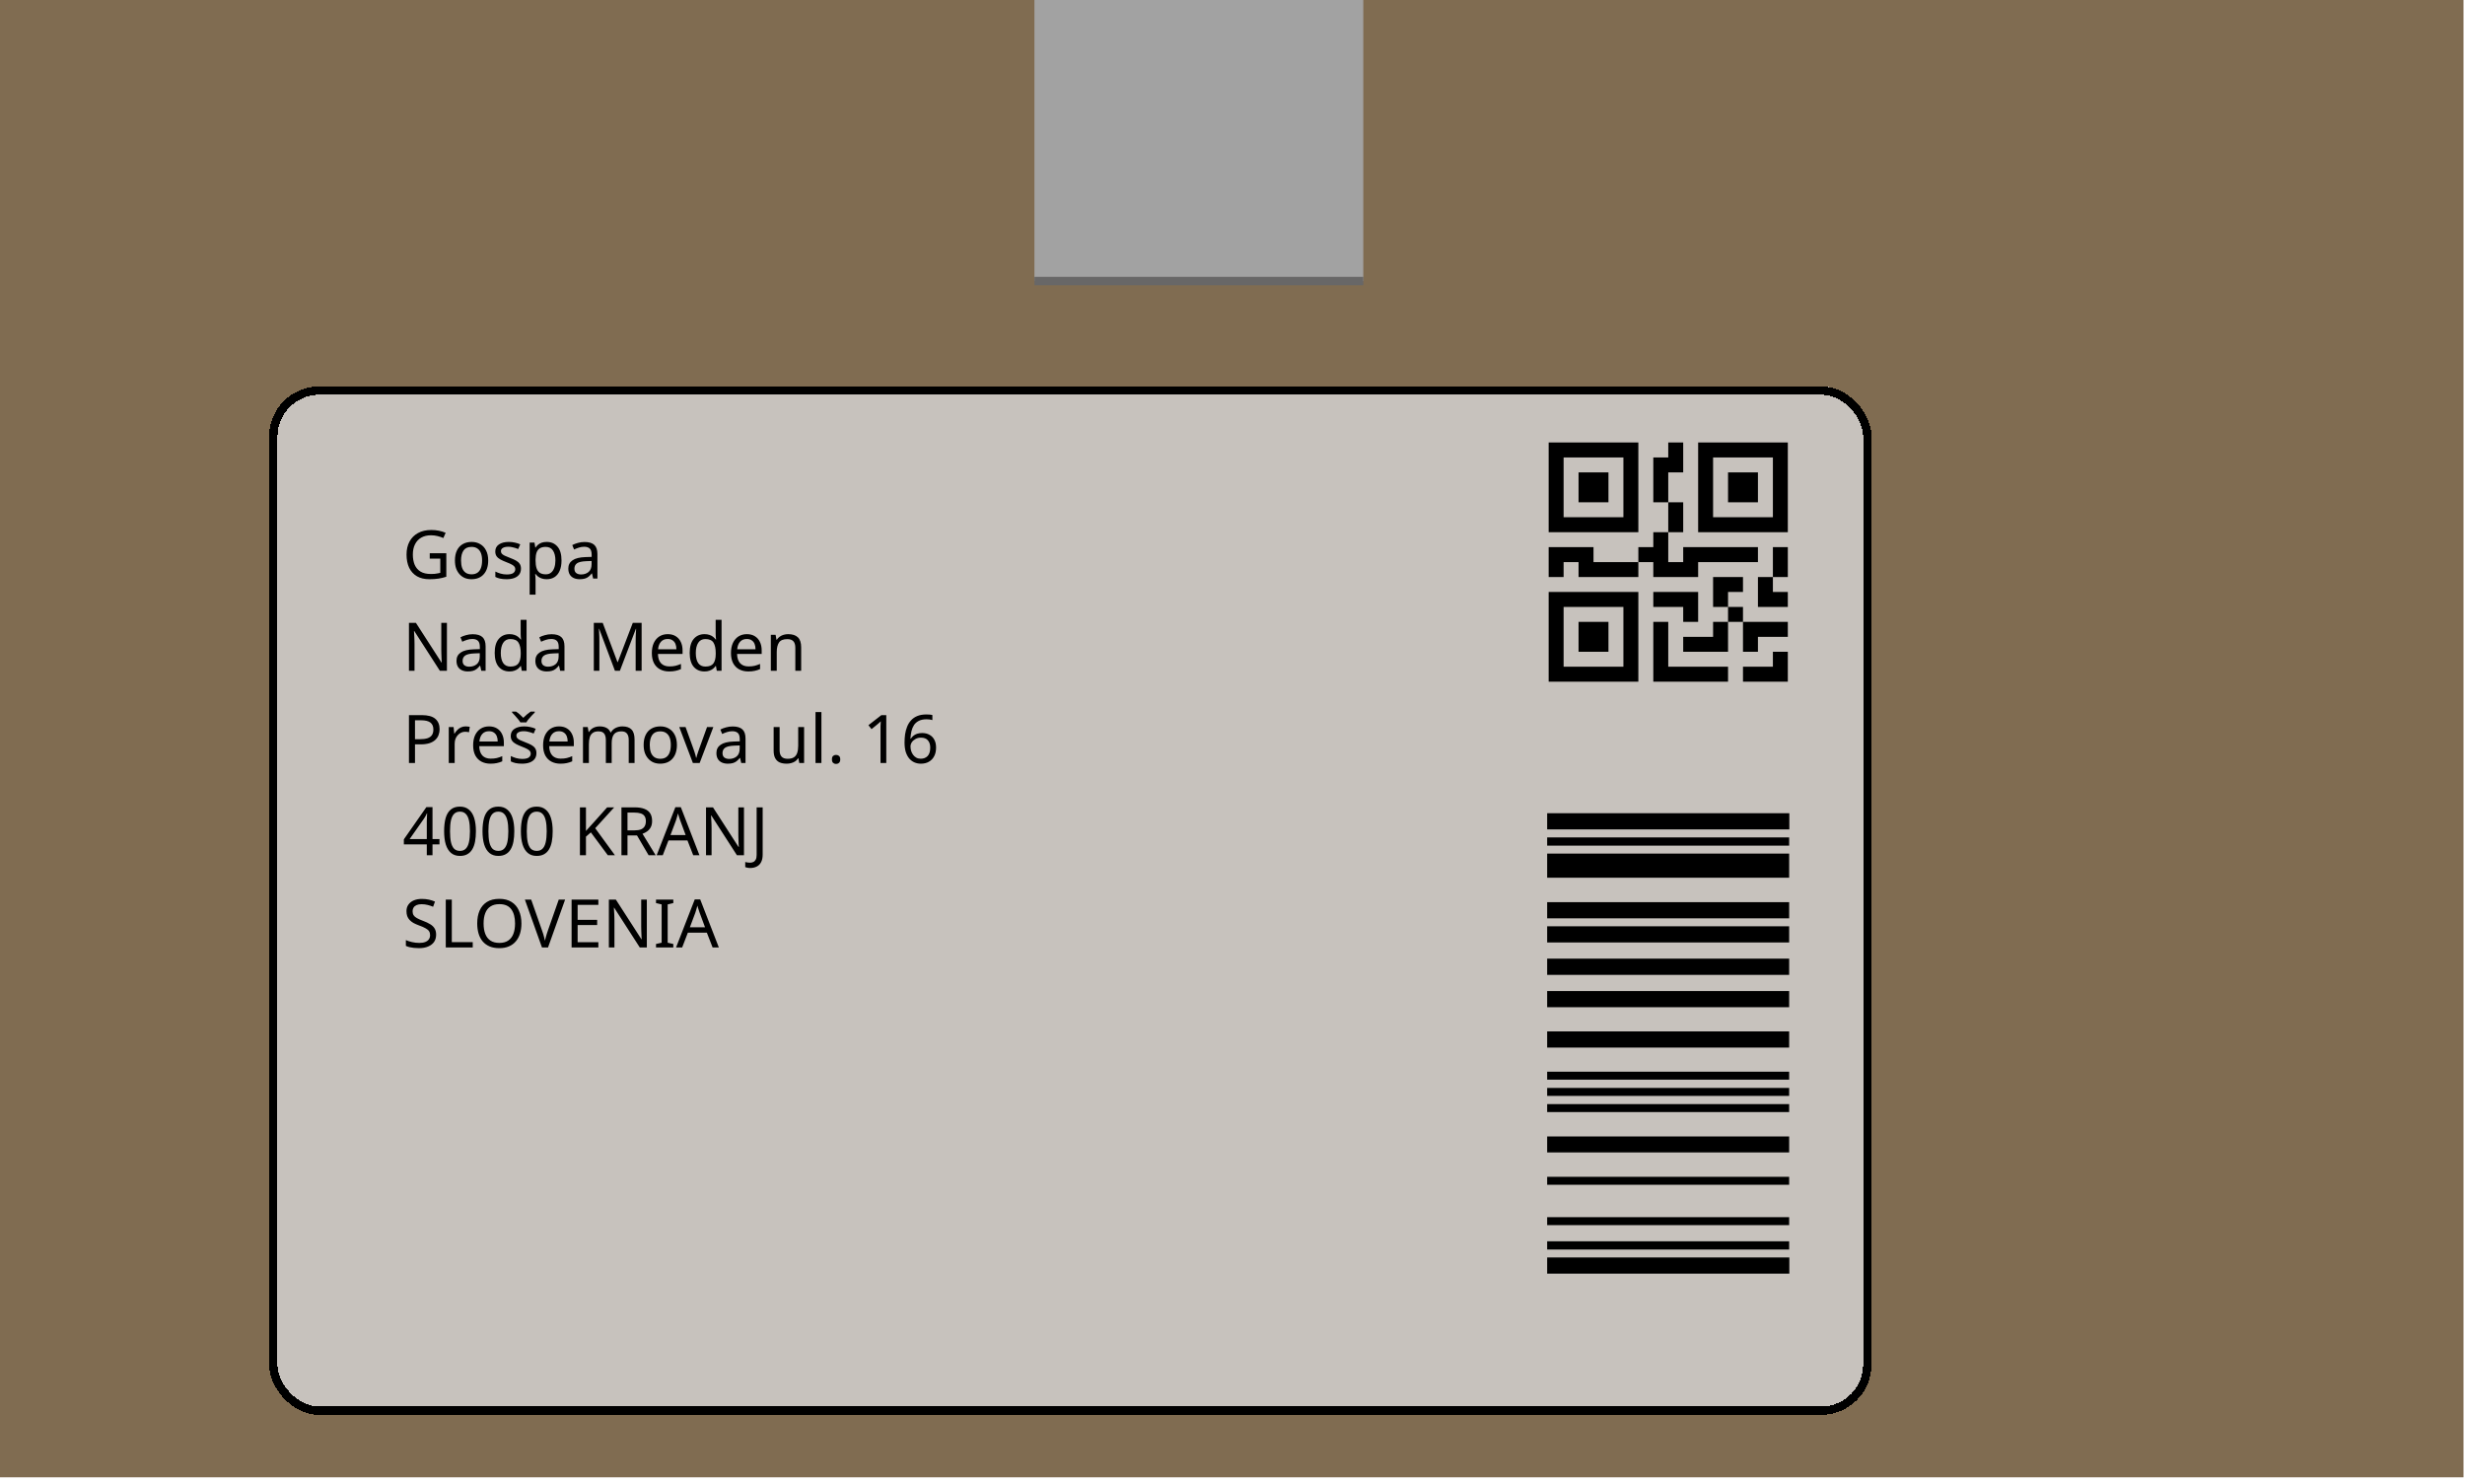 <svg width="294" height="177" viewBox="0 0 294 177" fill="none" xmlns="http://www.w3.org/2000/svg">
<rect width="293.822" height="176.19" fill="#806C51"/>
<g filter="url(#filter0_d_435_741)">
<rect x="32.092" y="42.076" width="191.127" height="122.663" rx="6" fill="#D9D9D9" fill-opacity="0.79" shape-rendering="crispEdges"/>
<rect x="32.592" y="42.576" width="190.127" height="121.663" rx="5.5" stroke="black" shape-rendering="crispEdges"/>
</g>
<path d="M51.256 65.984H53.232V68.784C52.923 68.885 52.611 68.96 52.296 69.008C51.981 69.056 51.624 69.08 51.224 69.08C50.632 69.08 50.133 68.963 49.728 68.728C49.323 68.488 49.013 68.149 48.8 67.712C48.592 67.269 48.488 66.747 48.488 66.144C48.488 65.547 48.605 65.029 48.84 64.592C49.075 64.155 49.411 63.816 49.848 63.576C50.291 63.331 50.824 63.208 51.448 63.208C51.768 63.208 52.069 63.237 52.352 63.296C52.64 63.355 52.907 63.437 53.152 63.544L52.88 64.168C52.677 64.077 52.448 64 52.192 63.936C51.941 63.872 51.68 63.84 51.408 63.84C50.955 63.84 50.565 63.933 50.24 64.12C49.915 64.307 49.667 64.573 49.496 64.92C49.325 65.261 49.24 65.669 49.24 66.144C49.24 66.597 49.312 67 49.456 67.352C49.605 67.699 49.837 67.971 50.152 68.168C50.467 68.36 50.88 68.456 51.392 68.456C51.563 68.456 51.712 68.451 51.84 68.44C51.973 68.424 52.093 68.405 52.2 68.384C52.312 68.363 52.416 68.341 52.512 68.32V66.624H51.256V65.984ZM58.228 66.848C58.228 67.205 58.18 67.523 58.084 67.8C57.994 68.072 57.86 68.304 57.684 68.496C57.514 68.688 57.303 68.835 57.052 68.936C56.807 69.032 56.532 69.08 56.228 69.08C55.946 69.08 55.684 69.032 55.444 68.936C55.204 68.835 54.996 68.688 54.82 68.496C54.644 68.304 54.506 68.072 54.404 67.8C54.308 67.523 54.26 67.205 54.26 66.848C54.26 66.373 54.34 65.973 54.5 65.648C54.66 65.317 54.89 65.067 55.188 64.896C55.487 64.72 55.842 64.632 56.252 64.632C56.642 64.632 56.983 64.72 57.276 64.896C57.575 65.067 57.807 65.317 57.972 65.648C58.143 65.973 58.228 66.373 58.228 66.848ZM54.988 66.848C54.988 67.184 55.031 67.477 55.116 67.728C55.207 67.973 55.346 68.163 55.532 68.296C55.719 68.429 55.956 68.496 56.244 68.496C56.532 68.496 56.77 68.429 56.956 68.296C57.143 68.163 57.279 67.973 57.364 67.728C57.455 67.477 57.5 67.184 57.5 66.848C57.5 66.507 57.455 66.216 57.364 65.976C57.274 65.736 57.135 65.552 56.948 65.424C56.767 65.291 56.53 65.224 56.236 65.224C55.799 65.224 55.482 65.368 55.284 65.656C55.087 65.944 54.988 66.341 54.988 66.848ZM62.136 67.816C62.136 68.093 62.067 68.325 61.928 68.512C61.789 68.699 61.592 68.84 61.336 68.936C61.08 69.032 60.776 69.08 60.424 69.08C60.125 69.08 59.867 69.056 59.648 69.008C59.435 68.96 59.245 68.893 59.08 68.808V68.168C59.251 68.253 59.456 68.333 59.696 68.408C59.941 68.477 60.189 68.512 60.44 68.512C60.797 68.512 61.056 68.456 61.216 68.344C61.376 68.227 61.456 68.072 61.456 67.88C61.456 67.773 61.427 67.677 61.368 67.592C61.309 67.507 61.203 67.421 61.048 67.336C60.899 67.251 60.683 67.155 60.4 67.048C60.123 66.941 59.885 66.835 59.688 66.728C59.491 66.621 59.339 66.493 59.232 66.344C59.125 66.195 59.072 66.003 59.072 65.768C59.072 65.405 59.219 65.125 59.512 64.928C59.811 64.731 60.2 64.632 60.68 64.632C60.941 64.632 61.184 64.659 61.408 64.712C61.637 64.76 61.851 64.829 62.048 64.92L61.808 65.48C61.691 65.427 61.565 65.381 61.432 65.344C61.304 65.301 61.173 65.269 61.04 65.248C60.907 65.221 60.771 65.208 60.632 65.208C60.344 65.208 60.123 65.256 59.968 65.352C59.819 65.443 59.744 65.568 59.744 65.728C59.744 65.845 59.779 65.947 59.848 66.032C59.917 66.112 60.032 66.192 60.192 66.272C60.357 66.347 60.576 66.437 60.848 66.544C61.12 66.645 61.352 66.749 61.544 66.856C61.736 66.963 61.883 67.093 61.984 67.248C62.085 67.397 62.136 67.587 62.136 67.816ZM65.212 64.632C65.74 64.632 66.164 64.816 66.484 65.184C66.809 65.552 66.972 66.107 66.972 66.848C66.972 67.333 66.897 67.744 66.748 68.08C66.604 68.411 66.399 68.661 66.132 68.832C65.871 68.997 65.561 69.08 65.204 69.08C64.986 69.08 64.791 69.051 64.62 68.992C64.45 68.933 64.303 68.859 64.18 68.768C64.063 68.672 63.962 68.568 63.876 68.456H63.828C63.839 68.547 63.849 68.661 63.86 68.8C63.871 68.939 63.876 69.059 63.876 69.16V70.92H63.172V64.712H63.748L63.844 65.296H63.876C63.962 65.173 64.063 65.061 64.18 64.96C64.303 64.859 64.447 64.779 64.612 64.72C64.783 64.661 64.983 64.632 65.212 64.632ZM65.084 65.224C64.796 65.224 64.564 65.28 64.388 65.392C64.212 65.499 64.084 65.661 64.004 65.88C63.924 66.099 63.882 66.376 63.876 66.712V66.848C63.876 67.2 63.913 67.499 63.988 67.744C64.063 67.989 64.188 68.176 64.364 68.304C64.546 68.432 64.791 68.496 65.1 68.496C65.362 68.496 65.575 68.424 65.74 68.28C65.911 68.136 66.036 67.941 66.116 67.696C66.201 67.445 66.244 67.16 66.244 66.84C66.244 66.349 66.148 65.957 65.956 65.664C65.769 65.371 65.479 65.224 65.084 65.224ZM69.718 64.64C70.241 64.64 70.627 64.755 70.878 64.984C71.129 65.213 71.254 65.579 71.254 66.08V69H70.742L70.606 68.392H70.574C70.451 68.547 70.323 68.677 70.19 68.784C70.062 68.885 69.913 68.96 69.742 69.008C69.577 69.056 69.374 69.08 69.134 69.08C68.878 69.08 68.646 69.035 68.438 68.944C68.235 68.853 68.075 68.715 67.958 68.528C67.841 68.336 67.782 68.096 67.782 67.808C67.782 67.381 67.95 67.053 68.286 66.824C68.622 66.589 69.139 66.461 69.838 66.44L70.566 66.416V66.16C70.566 65.803 70.489 65.555 70.334 65.416C70.179 65.277 69.961 65.208 69.678 65.208C69.454 65.208 69.241 65.243 69.038 65.312C68.835 65.376 68.646 65.451 68.47 65.536L68.254 65.008C68.441 64.907 68.662 64.821 68.918 64.752C69.174 64.677 69.441 64.64 69.718 64.64ZM69.926 66.928C69.393 66.949 69.022 67.035 68.814 67.184C68.611 67.333 68.51 67.544 68.51 67.816C68.51 68.056 68.582 68.232 68.726 68.344C68.875 68.456 69.065 68.512 69.294 68.512C69.657 68.512 69.958 68.413 70.198 68.216C70.438 68.013 70.558 67.704 70.558 67.288V66.904L69.926 66.928ZM53.304 80H52.464L49.408 75.256H49.376C49.381 75.352 49.387 75.459 49.392 75.576C49.403 75.693 49.411 75.821 49.416 75.96C49.421 76.093 49.427 76.232 49.432 76.376C49.437 76.52 49.44 76.664 49.44 76.808V80H48.776V74.288H49.608L52.656 79.016H52.688C52.683 78.952 52.677 78.864 52.672 78.752C52.667 78.635 52.661 78.507 52.656 78.368C52.651 78.224 52.645 78.077 52.64 77.928C52.635 77.779 52.632 77.64 52.632 77.512V74.288H53.304V80ZM56.382 75.64C56.905 75.64 57.291 75.755 57.542 75.984C57.793 76.213 57.918 76.579 57.918 77.08V80H57.406L57.27 79.392H57.238C57.115 79.547 56.987 79.677 56.854 79.784C56.726 79.885 56.577 79.96 56.406 80.008C56.241 80.056 56.038 80.08 55.798 80.08C55.542 80.08 55.31 80.035 55.102 79.944C54.9 79.853 54.739 79.715 54.622 79.528C54.505 79.336 54.446 79.096 54.446 78.808C54.446 78.381 54.614 78.053 54.95 77.824C55.286 77.589 55.803 77.461 56.502 77.44L57.23 77.416V77.16C57.23 76.803 57.153 76.555 56.998 76.416C56.843 76.277 56.625 76.208 56.342 76.208C56.118 76.208 55.905 76.243 55.702 76.312C55.499 76.376 55.31 76.451 55.134 76.536L54.918 76.008C55.105 75.907 55.326 75.821 55.582 75.752C55.838 75.677 56.105 75.64 56.382 75.64ZM56.59 77.928C56.057 77.949 55.686 78.035 55.478 78.184C55.276 78.333 55.174 78.544 55.174 78.816C55.174 79.056 55.246 79.232 55.39 79.344C55.539 79.456 55.729 79.512 55.958 79.512C56.321 79.512 56.622 79.413 56.862 79.216C57.102 79.013 57.222 78.704 57.222 78.288V77.904L56.59 77.928ZM60.763 80.08C60.229 80.08 59.803 79.896 59.483 79.528C59.163 79.155 59.002 78.6 59.002 77.864C59.002 77.128 59.163 76.573 59.483 76.2C59.808 75.821 60.237 75.632 60.77 75.632C60.995 75.632 61.189 75.661 61.355 75.72C61.52 75.773 61.664 75.848 61.786 75.944C61.909 76.04 62.013 76.147 62.099 76.264H62.147C62.141 76.195 62.13 76.093 62.114 75.96C62.104 75.821 62.099 75.712 62.099 75.632V73.92H62.803V80H62.234L62.13 79.424H62.099C62.013 79.547 61.909 79.659 61.786 79.76C61.664 79.856 61.517 79.933 61.346 79.992C61.181 80.051 60.986 80.08 60.763 80.08ZM60.874 79.496C61.328 79.496 61.645 79.373 61.827 79.128C62.013 78.877 62.106 78.501 62.106 78V77.872C62.106 77.339 62.019 76.931 61.843 76.648C61.666 76.36 61.341 76.216 60.867 76.216C60.488 76.216 60.203 76.368 60.011 76.672C59.824 76.971 59.73 77.373 59.73 77.88C59.73 78.392 59.824 78.789 60.011 79.072C60.203 79.355 60.49 79.496 60.874 79.496ZM65.788 75.64C66.311 75.64 66.698 75.755 66.948 75.984C67.199 76.213 67.324 76.579 67.324 77.08V80H66.812L66.676 79.392H66.644C66.522 79.547 66.394 79.677 66.26 79.784C66.132 79.885 65.983 79.96 65.812 80.008C65.647 80.056 65.444 80.08 65.204 80.08C64.948 80.08 64.716 80.035 64.508 79.944C64.306 79.853 64.146 79.715 64.028 79.528C63.911 79.336 63.852 79.096 63.852 78.808C63.852 78.381 64.02 78.053 64.356 77.824C64.692 77.589 65.21 77.461 65.908 77.44L66.636 77.416V77.16C66.636 76.803 66.559 76.555 66.404 76.416C66.25 76.277 66.031 76.208 65.748 76.208C65.524 76.208 65.311 76.243 65.108 76.312C64.906 76.376 64.716 76.451 64.54 76.536L64.324 76.008C64.511 75.907 64.732 75.821 64.988 75.752C65.244 75.677 65.511 75.64 65.788 75.64ZM65.996 77.928C65.463 77.949 65.092 78.035 64.884 78.184C64.682 78.333 64.58 78.544 64.58 78.816C64.58 79.056 64.652 79.232 64.796 79.344C64.946 79.456 65.135 79.512 65.364 79.512C65.727 79.512 66.028 79.413 66.268 79.216C66.508 79.013 66.628 78.704 66.628 78.288V77.904L65.996 77.928ZM73.343 80L71.463 74.992H71.431C71.442 75.099 71.45 75.235 71.455 75.4C71.466 75.565 71.474 75.747 71.479 75.944C71.484 76.136 71.487 76.333 71.487 76.536V80H70.823V74.288H71.887L73.647 78.968H73.679L75.471 74.288H76.527V80H75.815V76.488C75.815 76.301 75.817 76.117 75.823 75.936C75.828 75.749 75.836 75.576 75.847 75.416C75.858 75.251 75.865 75.112 75.871 75H75.839L73.935 80H73.343ZM79.641 75.632C80.009 75.632 80.323 75.712 80.585 75.872C80.851 76.032 81.054 76.259 81.193 76.552C81.337 76.84 81.409 77.179 81.409 77.568V77.992H78.473C78.483 78.477 78.606 78.848 78.841 79.104C79.081 79.355 79.414 79.48 79.841 79.48C80.113 79.48 80.353 79.456 80.561 79.408C80.774 79.355 80.993 79.28 81.217 79.184V79.8C80.998 79.896 80.782 79.965 80.569 80.008C80.355 80.056 80.102 80.08 79.809 80.08C79.403 80.08 79.043 79.997 78.729 79.832C78.419 79.667 78.177 79.421 78.001 79.096C77.83 78.765 77.745 78.363 77.745 77.888C77.745 77.419 77.822 77.016 77.977 76.68C78.137 76.344 78.358 76.085 78.641 75.904C78.929 75.723 79.262 75.632 79.641 75.632ZM79.633 76.208C79.297 76.208 79.03 76.317 78.833 76.536C78.641 76.749 78.526 77.048 78.489 77.432H80.673C80.673 77.187 80.635 76.973 80.561 76.792C80.486 76.611 80.371 76.469 80.217 76.368C80.067 76.261 79.873 76.208 79.633 76.208ZM84.02 80.08C83.487 80.08 83.06 79.896 82.74 79.528C82.42 79.155 82.26 78.6 82.26 77.864C82.26 77.128 82.42 76.573 82.74 76.2C83.066 75.821 83.495 75.632 84.028 75.632C84.252 75.632 84.447 75.661 84.612 75.72C84.778 75.773 84.922 75.848 85.044 75.944C85.167 76.04 85.271 76.147 85.356 76.264H85.404C85.399 76.195 85.388 76.093 85.372 75.96C85.362 75.821 85.356 75.712 85.356 75.632V73.92H86.06V80H85.492L85.388 79.424H85.356C85.271 79.547 85.167 79.659 85.044 79.76C84.922 79.856 84.775 79.933 84.604 79.992C84.439 80.051 84.244 80.08 84.02 80.08ZM84.132 79.496C84.586 79.496 84.903 79.373 85.084 79.128C85.271 78.877 85.364 78.501 85.364 78V77.872C85.364 77.339 85.276 76.931 85.1 76.648C84.924 76.36 84.599 76.216 84.124 76.216C83.746 76.216 83.46 76.368 83.268 76.672C83.082 76.971 82.988 77.373 82.988 77.88C82.988 78.392 83.082 78.789 83.268 79.072C83.46 79.355 83.748 79.496 84.132 79.496ZM89.078 75.632C89.446 75.632 89.761 75.712 90.022 75.872C90.289 76.032 90.492 76.259 90.63 76.552C90.774 76.84 90.846 77.179 90.846 77.568V77.992H87.91C87.921 78.477 88.043 78.848 88.278 79.104C88.518 79.355 88.852 79.48 89.278 79.48C89.55 79.48 89.79 79.456 89.998 79.408C90.212 79.355 90.43 79.28 90.654 79.184V79.8C90.436 79.896 90.219 79.965 90.006 80.008C89.793 80.056 89.54 80.08 89.246 80.08C88.841 80.08 88.481 79.997 88.166 79.832C87.857 79.667 87.614 79.421 87.438 79.096C87.267 78.765 87.182 78.363 87.182 77.888C87.182 77.419 87.26 77.016 87.414 76.68C87.574 76.344 87.796 76.085 88.078 75.904C88.366 75.723 88.7 75.632 89.078 75.632ZM89.07 76.208C88.734 76.208 88.468 76.317 88.27 76.536C88.078 76.749 87.963 77.048 87.926 77.432H90.11C90.11 77.187 90.073 76.973 89.998 76.792C89.924 76.611 89.809 76.469 89.654 76.368C89.505 76.261 89.31 76.208 89.07 76.208ZM94.002 75.632C94.514 75.632 94.9 75.757 95.162 76.008C95.423 76.253 95.554 76.653 95.554 77.208V80H94.858V77.256C94.858 76.909 94.781 76.651 94.626 76.48C94.471 76.309 94.228 76.224 93.898 76.224C93.423 76.224 93.095 76.357 92.914 76.624C92.733 76.891 92.642 77.275 92.642 77.776V80H91.938V75.712H92.506L92.61 76.296H92.65C92.746 76.147 92.863 76.024 93.002 75.928C93.146 75.827 93.303 75.752 93.474 75.704C93.644 75.656 93.82 75.632 94.002 75.632ZM50.288 85.288C51.035 85.288 51.579 85.435 51.92 85.728C52.261 86.021 52.432 86.435 52.432 86.968C52.432 87.203 52.392 87.429 52.312 87.648C52.237 87.861 52.112 88.053 51.936 88.224C51.76 88.395 51.525 88.531 51.232 88.632C50.939 88.728 50.579 88.776 50.152 88.776H49.496V91H48.776V85.288H50.288ZM50.224 85.904H49.496V88.16H50.072C50.435 88.16 50.736 88.123 50.976 88.048C51.216 87.968 51.395 87.843 51.512 87.672C51.629 87.501 51.688 87.277 51.688 87C51.688 86.632 51.571 86.357 51.336 86.176C51.101 85.995 50.731 85.904 50.224 85.904ZM55.524 86.632C55.604 86.632 55.689 86.637 55.78 86.648C55.876 86.653 55.958 86.664 56.028 86.68L55.94 87.328C55.87 87.312 55.793 87.299 55.708 87.288C55.628 87.277 55.55 87.272 55.476 87.272C55.31 87.272 55.153 87.307 55.004 87.376C54.854 87.445 54.721 87.544 54.604 87.672C54.486 87.795 54.393 87.944 54.324 88.12C54.26 88.296 54.228 88.493 54.228 88.712V91H53.524V86.712H54.1L54.18 87.496H54.212C54.302 87.336 54.412 87.192 54.54 87.064C54.668 86.931 54.814 86.827 54.98 86.752C55.145 86.672 55.326 86.632 55.524 86.632ZM58.328 86.632C58.696 86.632 59.011 86.712 59.272 86.872C59.539 87.032 59.742 87.259 59.88 87.552C60.024 87.84 60.096 88.179 60.096 88.568V88.992H57.16C57.171 89.477 57.294 89.848 57.528 90.104C57.768 90.355 58.102 90.48 58.528 90.48C58.8 90.48 59.04 90.456 59.248 90.408C59.462 90.355 59.68 90.28 59.904 90.184V90.8C59.685 90.896 59.469 90.965 59.256 91.008C59.043 91.056 58.789 91.08 58.496 91.08C58.091 91.08 57.731 90.997 57.416 90.832C57.107 90.667 56.864 90.421 56.688 90.096C56.517 89.765 56.432 89.363 56.432 88.888C56.432 88.419 56.51 88.016 56.664 87.68C56.824 87.344 57.045 87.085 57.328 86.904C57.616 86.723 57.95 86.632 58.328 86.632ZM58.32 87.208C57.984 87.208 57.718 87.317 57.52 87.536C57.328 87.749 57.214 88.048 57.176 88.432H59.36C59.36 88.187 59.323 87.973 59.248 87.792C59.173 87.611 59.059 87.469 58.904 87.368C58.755 87.261 58.56 87.208 58.32 87.208ZM63.98 89.816C63.98 90.093 63.91 90.325 63.772 90.512C63.633 90.699 63.436 90.84 63.18 90.936C62.924 91.032 62.62 91.08 62.268 91.08C61.969 91.08 61.711 91.056 61.492 91.008C61.279 90.96 61.089 90.893 60.924 90.808V90.168C61.094 90.253 61.3 90.333 61.54 90.408C61.785 90.477 62.033 90.512 62.284 90.512C62.641 90.512 62.9 90.456 63.06 90.344C63.22 90.227 63.3 90.072 63.3 89.88C63.3 89.773 63.27 89.677 63.212 89.592C63.153 89.507 63.047 89.421 62.892 89.336C62.742 89.251 62.526 89.155 62.244 89.048C61.967 88.941 61.729 88.835 61.532 88.728C61.334 88.621 61.182 88.493 61.076 88.344C60.969 88.195 60.916 88.003 60.916 87.768C60.916 87.405 61.062 87.125 61.356 86.928C61.654 86.731 62.044 86.632 62.524 86.632C62.785 86.632 63.028 86.659 63.252 86.712C63.481 86.76 63.694 86.829 63.892 86.92L63.652 87.48C63.535 87.427 63.409 87.381 63.276 87.344C63.148 87.301 63.017 87.269 62.884 87.248C62.751 87.221 62.614 87.208 62.476 87.208C62.188 87.208 61.967 87.256 61.812 87.352C61.663 87.443 61.588 87.568 61.588 87.728C61.588 87.845 61.623 87.947 61.692 88.032C61.761 88.112 61.876 88.192 62.036 88.272C62.201 88.347 62.42 88.437 62.692 88.544C62.964 88.645 63.196 88.749 63.388 88.856C63.58 88.963 63.727 89.093 63.828 89.248C63.929 89.397 63.98 89.587 63.98 89.816ZM62.06 86.152C61.99 86.029 61.897 85.899 61.78 85.76C61.663 85.616 61.54 85.475 61.412 85.336C61.284 85.197 61.172 85.077 61.076 84.976V84.872H61.556C61.694 84.963 61.839 85.072 61.988 85.2C62.137 85.328 62.279 85.464 62.412 85.608C62.556 85.464 62.703 85.328 62.852 85.2C63.001 85.072 63.145 84.963 63.284 84.872H63.78V84.976C63.678 85.077 63.561 85.197 63.428 85.336C63.3 85.475 63.175 85.616 63.052 85.76C62.934 85.899 62.844 86.029 62.78 86.152H62.06ZM66.672 86.632C67.04 86.632 67.355 86.712 67.616 86.872C67.883 87.032 68.085 87.259 68.224 87.552C68.368 87.84 68.44 88.179 68.44 88.568V88.992H65.504C65.515 89.477 65.637 89.848 65.872 90.104C66.112 90.355 66.445 90.48 66.872 90.48C67.144 90.48 67.384 90.456 67.592 90.408C67.805 90.355 68.024 90.28 68.248 90.184V90.8C68.029 90.896 67.813 90.965 67.6 91.008C67.387 91.056 67.133 91.08 66.84 91.08C66.435 91.08 66.075 90.997 65.76 90.832C65.451 90.667 65.208 90.421 65.032 90.096C64.861 89.765 64.776 89.363 64.776 88.888C64.776 88.419 64.853 88.016 65.008 87.68C65.168 87.344 65.389 87.085 65.672 86.904C65.96 86.723 66.293 86.632 66.672 86.632ZM66.664 87.208C66.328 87.208 66.061 87.317 65.864 87.536C65.672 87.749 65.557 88.048 65.52 88.432H67.704C67.704 88.187 67.667 87.973 67.592 87.792C67.517 87.611 67.403 87.469 67.248 87.368C67.099 87.261 66.904 87.208 66.664 87.208ZM74.236 86.632C74.721 86.632 75.084 86.757 75.324 87.008C75.564 87.253 75.684 87.653 75.684 88.208V91H74.988V88.24C74.988 87.904 74.916 87.651 74.772 87.48C74.633 87.309 74.414 87.224 74.116 87.224C73.7 87.224 73.401 87.344 73.22 87.584C73.044 87.824 72.956 88.173 72.956 88.632V91H72.26V88.24C72.26 88.016 72.228 87.829 72.164 87.68C72.1 87.525 72.004 87.411 71.876 87.336C71.748 87.261 71.582 87.224 71.38 87.224C71.092 87.224 70.865 87.285 70.7 87.408C70.534 87.525 70.414 87.699 70.34 87.928C70.27 88.157 70.236 88.44 70.236 88.776V91H69.532V86.712H70.1L70.204 87.296H70.244C70.334 87.147 70.444 87.024 70.572 86.928C70.705 86.827 70.852 86.752 71.012 86.704C71.172 86.656 71.337 86.632 71.508 86.632C71.838 86.632 72.113 86.691 72.332 86.808C72.556 86.925 72.718 87.107 72.82 87.352H72.86C73.004 87.107 73.198 86.925 73.444 86.808C73.694 86.691 73.958 86.632 74.236 86.632ZM80.736 88.848C80.736 89.205 80.688 89.523 80.592 89.8C80.501 90.072 80.368 90.304 80.192 90.496C80.022 90.688 79.811 90.835 79.56 90.936C79.315 91.032 79.04 91.08 78.736 91.08C78.454 91.08 78.192 91.032 77.952 90.936C77.712 90.835 77.504 90.688 77.328 90.496C77.152 90.304 77.013 90.072 76.912 89.8C76.816 89.523 76.768 89.205 76.768 88.848C76.768 88.373 76.848 87.973 77.008 87.648C77.168 87.317 77.397 87.067 77.696 86.896C77.995 86.72 78.35 86.632 78.76 86.632C79.15 86.632 79.491 86.72 79.784 86.896C80.083 87.067 80.315 87.317 80.48 87.648C80.651 87.973 80.736 88.373 80.736 88.848ZM77.496 88.848C77.496 89.184 77.539 89.477 77.624 89.728C77.715 89.973 77.853 90.163 78.04 90.296C78.227 90.429 78.464 90.496 78.752 90.496C79.04 90.496 79.278 90.429 79.464 90.296C79.651 90.163 79.787 89.973 79.872 89.728C79.963 89.477 80.008 89.184 80.008 88.848C80.008 88.507 79.963 88.216 79.872 87.976C79.781 87.736 79.643 87.552 79.456 87.424C79.275 87.291 79.037 87.224 78.744 87.224C78.307 87.224 77.99 87.368 77.792 87.656C77.595 87.944 77.496 88.341 77.496 88.848ZM82.64 91L81.016 86.712H81.768L82.68 89.24C82.722 89.357 82.768 89.488 82.816 89.632C82.864 89.776 82.906 89.915 82.944 90.048C82.981 90.176 83.008 90.285 83.024 90.376H83.056C83.077 90.285 83.106 90.173 83.144 90.04C83.186 89.907 83.232 89.768 83.28 89.624C83.333 89.48 83.378 89.352 83.416 89.24L84.328 86.712H85.08L83.448 91H82.64ZM87.382 86.64C87.905 86.64 88.291 86.755 88.542 86.984C88.793 87.213 88.918 87.579 88.918 88.08V91H88.406L88.27 90.392H88.238C88.115 90.547 87.987 90.677 87.854 90.784C87.726 90.885 87.577 90.96 87.406 91.008C87.241 91.056 87.038 91.08 86.798 91.08C86.542 91.08 86.31 91.035 86.102 90.944C85.9 90.853 85.74 90.715 85.622 90.528C85.505 90.336 85.446 90.096 85.446 89.808C85.446 89.381 85.614 89.053 85.95 88.824C86.286 88.589 86.803 88.461 87.502 88.44L88.23 88.416V88.16C88.23 87.803 88.153 87.555 87.998 87.416C87.844 87.277 87.625 87.208 87.342 87.208C87.118 87.208 86.905 87.243 86.702 87.312C86.499 87.376 86.31 87.451 86.134 87.536L85.918 87.008C86.105 86.907 86.326 86.821 86.582 86.752C86.838 86.677 87.105 86.64 87.382 86.64ZM87.59 88.928C87.057 88.949 86.686 89.035 86.478 89.184C86.275 89.333 86.174 89.544 86.174 89.816C86.174 90.056 86.246 90.232 86.39 90.344C86.54 90.456 86.729 90.512 86.958 90.512C87.321 90.512 87.622 90.413 87.862 90.216C88.102 90.013 88.222 89.704 88.222 89.288V88.904L87.59 88.928ZM95.905 86.712V91H95.329L95.225 90.432H95.193C95.102 90.581 94.985 90.704 94.841 90.8C94.697 90.896 94.539 90.965 94.369 91.008C94.198 91.056 94.019 91.08 93.833 91.08C93.491 91.08 93.203 91.027 92.969 90.92C92.739 90.808 92.566 90.637 92.449 90.408C92.331 90.179 92.273 89.883 92.273 89.52V86.712H92.985V89.472C92.985 89.813 93.062 90.069 93.217 90.24C93.371 90.411 93.611 90.496 93.937 90.496C94.257 90.496 94.507 90.437 94.689 90.32C94.875 90.197 95.006 90.021 95.081 89.792C95.161 89.557 95.201 89.275 95.201 88.944V86.712H95.905ZM97.97 91H97.266V84.92H97.97V91ZM99.224 90.568C99.224 90.371 99.272 90.232 99.368 90.152C99.464 90.072 99.579 90.032 99.712 90.032C99.851 90.032 99.968 90.072 100.064 90.152C100.166 90.232 100.216 90.371 100.216 90.568C100.216 90.76 100.166 90.899 100.064 90.984C99.968 91.069 99.851 91.112 99.712 91.112C99.579 91.112 99.464 91.069 99.368 90.984C99.272 90.899 99.224 90.76 99.224 90.568ZM105.707 91H105.019V87.008C105.019 86.853 105.019 86.723 105.019 86.616C105.025 86.509 105.03 86.411 105.035 86.32C105.041 86.224 105.046 86.125 105.051 86.024C104.966 86.109 104.889 86.181 104.819 86.24C104.75 86.299 104.662 86.373 104.555 86.464L103.947 86.96L103.579 86.488L105.123 85.288H105.707V91ZM107.885 88.56C107.885 88.229 107.907 87.904 107.949 87.584C107.997 87.264 108.077 86.963 108.189 86.68C108.301 86.392 108.456 86.139 108.653 85.92C108.851 85.696 109.099 85.523 109.397 85.4C109.701 85.272 110.069 85.208 110.501 85.208C110.613 85.208 110.736 85.213 110.869 85.224C111.008 85.235 111.12 85.253 111.205 85.28V85.88C111.109 85.848 111 85.824 110.877 85.808C110.76 85.792 110.64 85.784 110.517 85.784C110.149 85.784 109.843 85.845 109.597 85.968C109.352 86.091 109.157 86.259 109.013 86.472C108.875 86.685 108.773 86.931 108.709 87.208C108.645 87.485 108.605 87.781 108.589 88.096H108.637C108.717 87.968 108.819 87.853 108.941 87.752C109.064 87.651 109.211 87.571 109.381 87.512C109.557 87.453 109.76 87.424 109.989 87.424C110.32 87.424 110.608 87.493 110.853 87.632C111.104 87.765 111.299 87.963 111.437 88.224C111.576 88.48 111.645 88.792 111.645 89.16C111.645 89.555 111.571 89.896 111.421 90.184C111.272 90.472 111.061 90.693 110.789 90.848C110.523 91.003 110.203 91.08 109.829 91.08C109.557 91.08 109.304 91.029 109.069 90.928C108.835 90.827 108.627 90.672 108.445 90.464C108.269 90.256 108.131 89.995 108.029 89.68C107.933 89.36 107.885 88.987 107.885 88.56ZM109.821 90.488C110.157 90.488 110.429 90.381 110.637 90.168C110.845 89.949 110.949 89.613 110.949 89.16C110.949 88.797 110.856 88.509 110.669 88.296C110.488 88.083 110.213 87.976 109.845 87.976C109.595 87.976 109.376 88.029 109.189 88.136C109.003 88.237 108.856 88.368 108.749 88.528C108.648 88.688 108.597 88.853 108.597 89.024C108.597 89.2 108.621 89.373 108.669 89.544C108.723 89.715 108.8 89.872 108.901 90.016C109.008 90.16 109.136 90.275 109.285 90.36C109.44 90.445 109.619 90.488 109.821 90.488ZM52.416 100.704H51.584V102H50.904V100.704H48.168V100.104L50.856 96.256H51.584V100.072H52.416V100.704ZM50.904 98.272C50.904 98.133 50.904 98.008 50.904 97.896C50.909 97.779 50.915 97.669 50.92 97.568C50.925 97.467 50.928 97.371 50.928 97.28C50.933 97.184 50.939 97.093 50.944 97.008H50.912C50.869 97.109 50.816 97.219 50.752 97.336C50.688 97.453 50.627 97.552 50.568 97.632L48.856 100.072H50.904V98.272ZM56.762 99.136C56.762 99.6 56.727 100.013 56.658 100.376C56.589 100.739 56.477 101.048 56.322 101.304C56.173 101.555 55.975 101.747 55.73 101.88C55.49 102.013 55.2 102.08 54.858 102.08C54.431 102.08 54.077 101.963 53.794 101.728C53.517 101.493 53.309 101.157 53.17 100.72C53.037 100.277 52.97 99.749 52.97 99.136C52.97 98.517 53.032 97.989 53.154 97.552C53.282 97.115 53.485 96.781 53.762 96.552C54.039 96.317 54.405 96.2 54.858 96.2C55.285 96.2 55.639 96.317 55.922 96.552C56.205 96.781 56.416 97.115 56.554 97.552C56.693 97.989 56.762 98.517 56.762 99.136ZM53.674 99.136C53.674 99.659 53.712 100.093 53.786 100.44C53.866 100.787 53.992 101.048 54.162 101.224C54.338 101.395 54.57 101.48 54.858 101.48C55.146 101.48 55.376 101.395 55.546 101.224C55.722 101.053 55.85 100.795 55.93 100.448C56.01 100.096 56.05 99.659 56.05 99.136C56.05 98.613 56.01 98.181 55.93 97.84C55.85 97.493 55.722 97.235 55.546 97.064C55.376 96.888 55.146 96.8 54.858 96.8C54.57 96.8 54.338 96.888 54.162 97.064C53.992 97.235 53.866 97.493 53.786 97.84C53.712 98.181 53.674 98.613 53.674 99.136ZM61.34 99.136C61.34 99.6 61.306 100.013 61.236 100.376C61.167 100.739 61.055 101.048 60.9 101.304C60.751 101.555 60.554 101.747 60.308 101.88C60.068 102.013 59.778 102.08 59.436 102.08C59.01 102.08 58.655 101.963 58.372 101.728C58.095 101.493 57.887 101.157 57.748 100.72C57.615 100.277 57.548 99.749 57.548 99.136C57.548 98.517 57.61 97.989 57.732 97.552C57.86 97.115 58.063 96.781 58.34 96.552C58.618 96.317 58.983 96.2 59.436 96.2C59.863 96.2 60.218 96.317 60.5 96.552C60.783 96.781 60.994 97.115 61.132 97.552C61.271 97.989 61.34 98.517 61.34 99.136ZM58.252 99.136C58.252 99.659 58.29 100.093 58.364 100.44C58.444 100.787 58.57 101.048 58.74 101.224C58.916 101.395 59.148 101.48 59.436 101.48C59.724 101.48 59.954 101.395 60.124 101.224C60.3 101.053 60.428 100.795 60.508 100.448C60.588 100.096 60.628 99.659 60.628 99.136C60.628 98.613 60.588 98.181 60.508 97.84C60.428 97.493 60.3 97.235 60.124 97.064C59.954 96.888 59.724 96.8 59.436 96.8C59.148 96.8 58.916 96.888 58.74 97.064C58.57 97.235 58.444 97.493 58.364 97.84C58.29 98.181 58.252 98.613 58.252 99.136ZM65.918 99.136C65.918 99.6 65.884 100.013 65.814 100.376C65.745 100.739 65.633 101.048 65.478 101.304C65.329 101.555 65.132 101.747 64.886 101.88C64.646 102.013 64.356 102.08 64.014 102.08C63.588 102.08 63.233 101.963 62.95 101.728C62.673 101.493 62.465 101.157 62.326 100.72C62.193 100.277 62.126 99.749 62.126 99.136C62.126 98.517 62.188 97.989 62.31 97.552C62.438 97.115 62.641 96.781 62.918 96.552C63.196 96.317 63.561 96.2 64.014 96.2C64.441 96.2 64.796 96.317 65.078 96.552C65.361 96.781 65.572 97.115 65.71 97.552C65.849 97.989 65.918 98.517 65.918 99.136ZM62.83 99.136C62.83 99.659 62.868 100.093 62.942 100.44C63.022 100.787 63.148 101.048 63.318 101.224C63.494 101.395 63.726 101.48 64.014 101.48C64.302 101.48 64.532 101.395 64.702 101.224C64.878 101.053 65.006 100.795 65.086 100.448C65.166 100.096 65.206 99.659 65.206 99.136C65.206 98.613 65.166 98.181 65.086 97.84C65.006 97.493 64.878 97.235 64.702 97.064C64.532 96.888 64.302 96.8 64.014 96.8C63.726 96.8 63.494 96.888 63.318 97.064C63.148 97.235 63.022 97.493 62.942 97.84C62.868 98.181 62.83 98.613 62.83 99.136ZM73.343 102H72.495L70.471 99.272L69.887 99.784V102H69.167V96.288H69.887V99.104C70.047 98.923 70.209 98.741 70.375 98.56C70.54 98.379 70.705 98.197 70.871 98.016L72.415 96.288H73.255L70.991 98.776L73.343 102ZM75.696 96.288C76.17 96.288 76.56 96.349 76.864 96.472C77.173 96.589 77.402 96.768 77.552 97.008C77.701 97.248 77.776 97.549 77.776 97.912C77.776 98.216 77.72 98.469 77.608 98.672C77.496 98.875 77.352 99.037 77.176 99.16C77.005 99.277 76.824 99.371 76.632 99.44L78.2 102H77.36L75.976 99.64H74.84V102H74.12V96.288H75.696ZM75.656 96.912H74.84V99.032H75.696C76.005 99.032 76.258 98.992 76.456 98.912C76.653 98.827 76.797 98.704 76.888 98.544C76.984 98.384 77.032 98.184 77.032 97.944C77.032 97.693 76.981 97.493 76.88 97.344C76.784 97.195 76.634 97.085 76.432 97.016C76.229 96.947 75.97 96.912 75.656 96.912ZM82.68 102L81.992 100.232H79.728L79.048 102H78.32L80.552 96.264H81.2L83.424 102H82.68ZM81.136 97.864C81.12 97.821 81.094 97.744 81.056 97.632C81.019 97.52 80.982 97.405 80.944 97.288C80.912 97.165 80.886 97.072 80.864 97.008C80.838 97.115 80.808 97.224 80.776 97.336C80.75 97.443 80.72 97.541 80.688 97.632C80.662 97.723 80.638 97.8 80.616 97.864L79.968 99.592H81.776L81.136 97.864ZM88.734 102H87.894L84.838 97.256H84.806C84.811 97.352 84.816 97.459 84.822 97.576C84.832 97.693 84.84 97.821 84.846 97.96C84.851 98.093 84.856 98.232 84.862 98.376C84.867 98.52 84.87 98.664 84.87 98.808V102H84.206V96.288H85.038L88.086 101.016H88.118C88.112 100.952 88.107 100.864 88.102 100.752C88.096 100.635 88.091 100.507 88.086 100.368C88.08 100.224 88.075 100.077 88.07 99.928C88.064 99.779 88.062 99.64 88.062 99.512V96.288H88.734V102ZM89.476 103.52C89.348 103.52 89.236 103.509 89.14 103.488C89.044 103.472 88.959 103.448 88.884 103.416V102.808C88.969 102.829 89.06 102.848 89.156 102.864C89.252 102.88 89.353 102.888 89.46 102.888C89.593 102.888 89.719 102.861 89.836 102.808C89.959 102.755 90.057 102.661 90.132 102.528C90.207 102.395 90.244 102.208 90.244 101.968V96.288H90.964V101.912C90.964 102.28 90.903 102.581 90.78 102.816C90.657 103.056 90.484 103.232 90.26 103.344C90.036 103.461 89.775 103.52 89.476 103.52ZM52.016 111.472C52.016 111.813 51.933 112.104 51.768 112.344C51.603 112.579 51.365 112.76 51.056 112.888C50.752 113.016 50.392 113.08 49.976 113.08C49.763 113.08 49.557 113.069 49.36 113.048C49.168 113.027 48.992 112.997 48.832 112.96C48.672 112.917 48.531 112.867 48.408 112.808V112.12C48.6 112.205 48.837 112.283 49.12 112.352C49.408 112.421 49.704 112.456 50.008 112.456C50.291 112.456 50.528 112.419 50.72 112.344C50.912 112.269 51.056 112.163 51.152 112.024C51.248 111.885 51.296 111.723 51.296 111.536C51.296 111.349 51.256 111.192 51.176 111.064C51.096 110.936 50.957 110.819 50.76 110.712C50.568 110.6 50.299 110.483 49.952 110.36C49.707 110.269 49.491 110.173 49.304 110.072C49.123 109.965 48.971 109.845 48.848 109.712C48.725 109.579 48.632 109.427 48.568 109.256C48.509 109.085 48.48 108.888 48.48 108.664C48.48 108.36 48.557 108.101 48.712 107.888C48.867 107.669 49.08 107.501 49.352 107.384C49.629 107.267 49.947 107.208 50.304 107.208C50.619 107.208 50.907 107.237 51.168 107.296C51.429 107.355 51.667 107.432 51.88 107.528L51.656 108.144C51.459 108.059 51.243 107.987 51.008 107.928C50.779 107.869 50.539 107.84 50.288 107.84C50.048 107.84 49.848 107.875 49.688 107.944C49.528 108.013 49.408 108.112 49.328 108.24C49.248 108.363 49.208 108.507 49.208 108.672C49.208 108.864 49.248 109.024 49.328 109.152C49.408 109.28 49.539 109.395 49.72 109.496C49.901 109.597 50.147 109.707 50.456 109.824C50.792 109.947 51.075 110.08 51.304 110.224C51.539 110.363 51.715 110.531 51.832 110.728C51.955 110.925 52.016 111.173 52.016 111.472ZM53.167 113V107.288H53.887V112.36H56.383V113H53.167ZM62.19 110.136C62.19 110.579 62.134 110.981 62.022 111.344C61.91 111.701 61.742 112.011 61.518 112.272C61.299 112.533 61.024 112.733 60.694 112.872C60.368 113.011 59.99 113.08 59.558 113.08C59.11 113.08 58.72 113.011 58.39 112.872C58.059 112.728 57.784 112.528 57.566 112.272C57.347 112.011 57.184 111.699 57.078 111.336C56.971 110.973 56.918 110.571 56.918 110.128C56.918 109.541 57.014 109.029 57.206 108.592C57.398 108.155 57.688 107.813 58.078 107.568C58.472 107.323 58.968 107.2 59.566 107.2C60.136 107.2 60.616 107.323 61.006 107.568C61.395 107.808 61.688 108.149 61.886 108.592C62.088 109.029 62.19 109.544 62.19 110.136ZM57.678 110.136C57.678 110.616 57.744 111.029 57.878 111.376C58.011 111.723 58.216 111.989 58.494 112.176C58.776 112.363 59.131 112.456 59.558 112.456C59.99 112.456 60.342 112.363 60.614 112.176C60.891 111.989 61.096 111.723 61.23 111.376C61.363 111.029 61.43 110.616 61.43 110.136C61.43 109.416 61.28 108.853 60.982 108.448C60.683 108.037 60.211 107.832 59.566 107.832C59.134 107.832 58.776 107.925 58.494 108.112C58.216 108.293 58.011 108.557 57.878 108.904C57.744 109.245 57.678 109.656 57.678 110.136ZM67.402 107.288L65.362 113H64.642L62.602 107.288H63.354L64.642 110.952C64.7 111.107 64.751 111.256 64.794 111.4C64.836 111.544 64.874 111.683 64.906 111.816C64.943 111.944 64.975 112.072 65.002 112.2C65.028 112.072 65.058 111.941 65.09 111.808C65.127 111.675 65.167 111.536 65.21 111.392C65.258 111.248 65.308 111.096 65.362 110.936L66.642 107.288H67.402ZM71.366 113H68.174V107.288H71.366V107.92H68.894V109.704H71.222V110.328H68.894V112.368H71.366V113ZM77.148 113H76.308L73.252 108.256H73.22C73.225 108.352 73.23 108.459 73.236 108.576C73.246 108.693 73.254 108.821 73.26 108.96C73.265 109.093 73.27 109.232 73.276 109.376C73.281 109.52 73.284 109.664 73.284 109.808V113H72.62V107.288H73.452L76.5 112.016H76.532C76.526 111.952 76.521 111.864 76.516 111.752C76.51 111.635 76.505 111.507 76.5 111.368C76.494 111.224 76.489 111.077 76.484 110.928C76.478 110.779 76.476 110.64 76.476 110.512V107.288H77.148V113ZM80.306 113H78.242V112.584L78.914 112.432V107.864L78.242 107.704V107.288H80.306V107.704L79.634 107.864V112.432L80.306 112.584V113ZM84.993 113L84.305 111.232H82.041L81.361 113H80.633L82.865 107.264H83.513L85.737 113H84.993ZM83.449 108.864C83.433 108.821 83.406 108.744 83.369 108.632C83.332 108.52 83.294 108.405 83.257 108.288C83.225 108.165 83.198 108.072 83.177 108.008C83.15 108.115 83.121 108.224 83.089 108.336C83.062 108.443 83.033 108.541 83.001 108.632C82.974 108.723 82.95 108.8 82.929 108.864L82.281 110.592H84.089L83.449 108.864Z" fill="black"/>
<g clip-path="url(#clip0_435_741)">
<path d="M213.413 151.903H184.53V149.973H213.413V151.903ZM213.392 149.023H184.53V148.042H213.392V149.023ZM213.392 146.112H184.53V145.162H213.392V146.112ZM213.392 141.301H184.53V140.351H213.392V141.301ZM213.392 137.44H184.53V135.54H213.392V137.44ZM213.392 132.629H184.53V131.679H213.392V132.629ZM213.392 130.698H184.53V129.748H213.392V130.698ZM213.392 128.767H184.53V127.818H213.392V128.767ZM213.392 124.937H184.53V123.006H213.392V124.937ZM213.392 120.126H184.53V118.195H213.392V120.126ZM213.392 116.265H184.53V114.334H213.392V116.265ZM213.392 112.404H184.53V110.473H213.392V112.404ZM213.392 109.523H184.53V107.593H213.392V109.523ZM213.392 104.682H184.53V101.801H213.392V104.682ZM213.392 100.851H184.53V99.871H213.392V100.851ZM213.413 98.921H184.53V96.99H213.413V98.921Z" fill="black"/>
</g>
<g clip-path="url(#clip1_435_741)">
<path d="M188.274 56.339H191.84V59.905H188.274V56.339Z" fill="black"/>
<path d="M195.406 52.773V63.471H184.708V52.773H195.406ZM193.623 54.556H186.491V61.688H193.623V54.556ZM191.84 74.168H188.274V77.734H191.84V74.168Z" fill="black"/>
<path d="M195.406 70.602V81.299H184.708V70.602H195.406ZM186.491 72.385V79.516H193.623V72.385H186.491ZM206.103 56.339H209.669V59.905H206.103V56.339Z" fill="black"/>
<path d="M202.537 52.773V63.471H213.235V52.773H202.537ZM211.452 54.556V61.688H204.32V54.556H211.452ZM198.972 54.556V52.773H200.755V56.339H198.972V59.905H197.189V54.556H198.972ZM198.972 63.471V59.905H200.755V63.471H198.972ZM195.406 67.037V65.254H197.189V63.471H198.972V67.037H200.755V65.254H209.669V67.037H202.537V68.82H197.189V67.037H195.406ZM195.406 67.037V68.82H188.274V67.037H186.491V68.82H184.708V65.254H190.057V67.037H195.406ZM213.235 68.82H211.452V65.254H213.235V68.82ZM211.452 68.82H209.669V72.385H213.235V70.602H211.452V68.82ZM204.32 68.82H207.886V70.602H206.103V72.385H204.32V68.82ZM207.886 74.168V72.385H206.103V74.168H204.32V75.951H200.755V77.734H206.103V74.168H207.886ZM207.886 74.168H213.235V75.951H209.669V77.734H207.886V74.168ZM200.755 72.385V74.168H202.537V70.602H197.189V72.385H200.755Z" fill="black"/>
<path d="M197.189 74.168H198.972V79.517H206.103V81.3H197.189V74.168ZM213.235 77.734V81.3H207.886V79.517H211.452V77.734H213.235Z" fill="black"/>
</g>
<path d="M123.376 0H162.6V33.519H123.376V0Z" fill="#A2A2A2"/>
<path d="M162.6 33.019H123.376V34.019H162.6V33.019Z" fill="#686767"/>
<defs>
<filter id="filter0_d_435_741" x="28.092" y="42.076" width="199.126" height="130.663" filterUnits="userSpaceOnUse" color-interpolation-filters="sRGB">
<feFlood flood-opacity="0" result="BackgroundImageFix"/>
<feColorMatrix in="SourceAlpha" type="matrix" values="0 0 0 0 0 0 0 0 0 0 0 0 0 0 0 0 0 0 127 0" result="hardAlpha"/>
<feOffset dy="4"/>
<feGaussianBlur stdDeviation="2"/>
<feComposite in2="hardAlpha" operator="out"/>
<feColorMatrix type="matrix" values="0 0 0 0 0 0 0 0 0 0 0 0 0 0 0 0 0 0 0.25 0"/>
<feBlend mode="normal" in2="BackgroundImageFix" result="effect1_dropShadow_435_741"/>
<feBlend mode="normal" in="SourceGraphic" in2="effect1_dropShadow_435_741" result="shape"/>
</filter>
<clipPath id="clip0_435_741">
<rect width="38.511" height="54.913" fill="white" transform="translate(179.716 96.99)"/>
</clipPath>
<clipPath id="clip1_435_741">
<rect width="28.526" height="28.526" fill="white" transform="translate(184.708 52.773)"/>
</clipPath>
</defs>
</svg>
